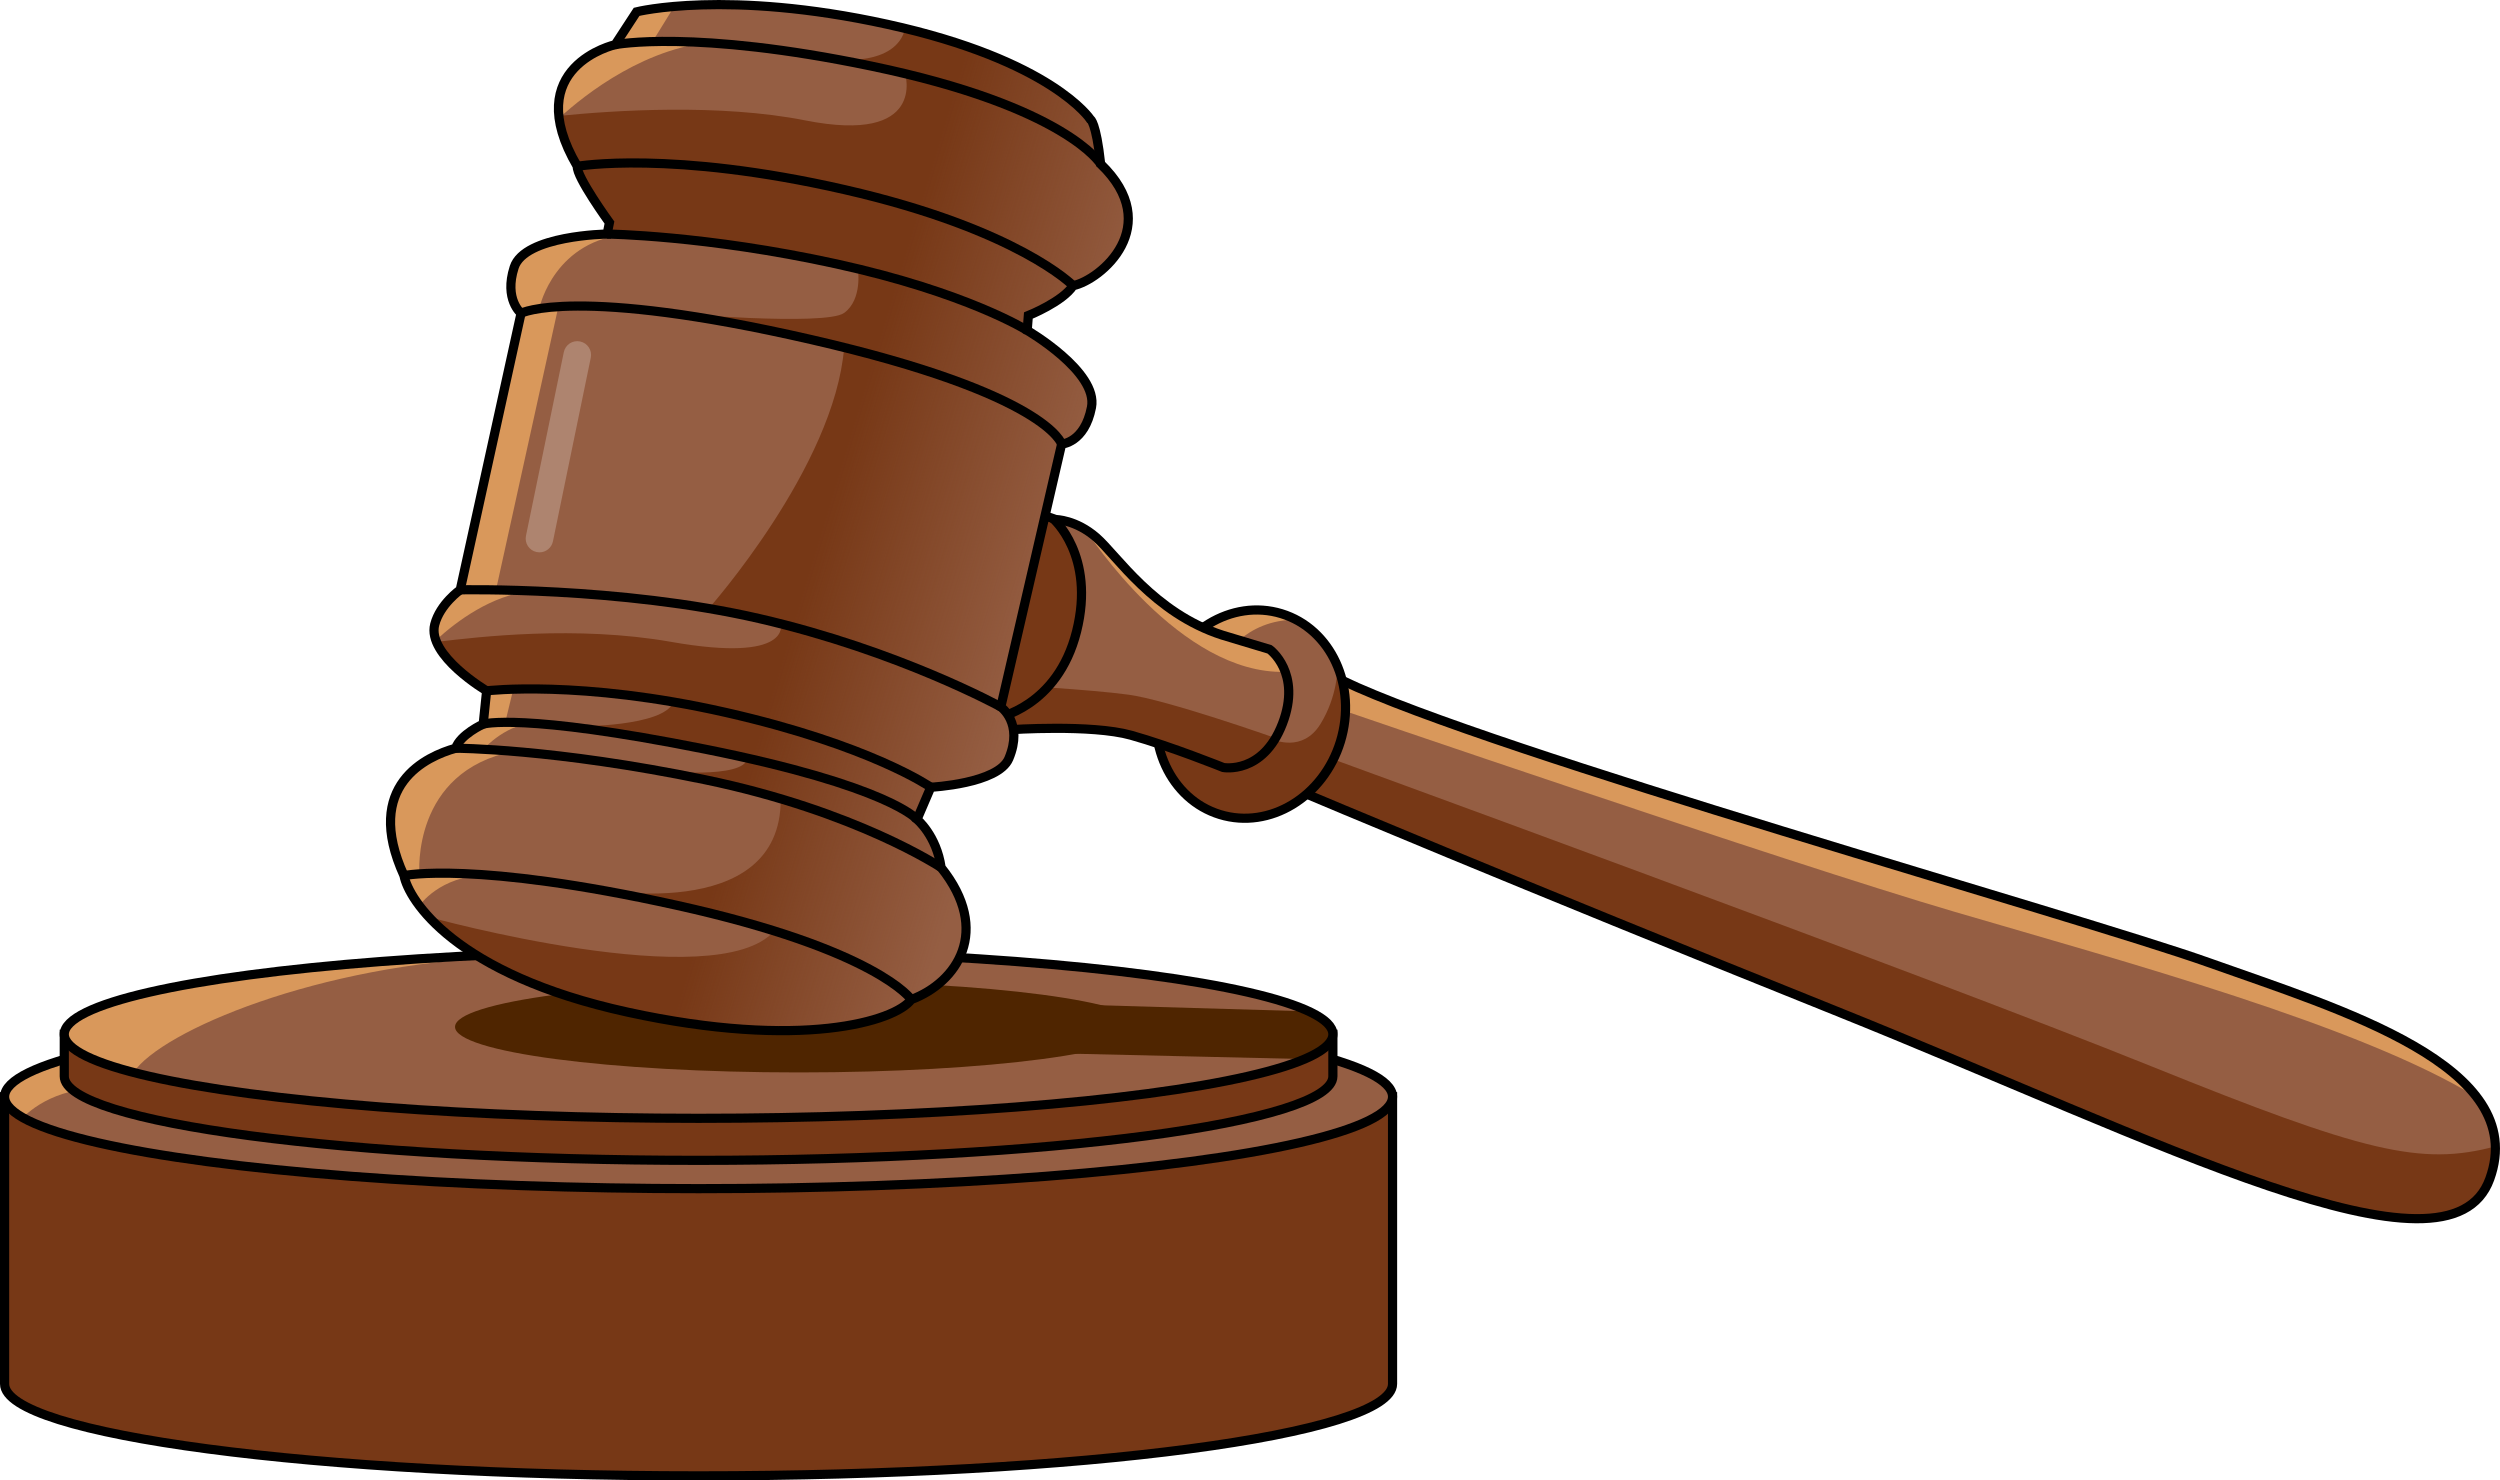 <?xml version="1.0" encoding="utf-8"?>
<!-- Generator: Adobe Illustrator 22.0.0, SVG Export Plug-In . SVG Version: 6.00 Build 0)  -->
<svg version="1.1" id="Layer_1" xmlns="http://www.w3.org/2000/svg" xmlns:xlink="http://www.w3.org/1999/xlink" x="0px" y="0px"
	 width="272.28px" height="161.24px" viewBox="0 0 272.28 161.24" enable-background="new 0 0 272.28 161.24" xml:space="preserve">
<g>
	<g>
		<path fill="#773816" d="M0.5,119.443v31.28c0,5.532,33.84,10.016,75.583,10.016c41.744,0,75.583-4.484,75.583-10.016v-31.28H0.5z"
			/>
		<path fill="none" stroke="#000000" stroke-miterlimit="10" d="M0.5,119.443v31.28c0,5.532,33.84,10.016,75.583,10.016
			c41.744,0,75.583-4.484,75.583-10.016v-31.28H0.5z"/>
		<ellipse fill="#955E43" cx="76.083" cy="119.443" rx="75.583" ry="10.016"/>
		<path fill="#D9985B" d="M19.788,112.762C7.799,114.534,0.5,116.876,0.5,119.443c0,0.782,0.698,1.542,1.977,2.272
			c2.11-2.04,5.691-3.825,11.667-3.101C13.554,117.163,15.707,114.987,19.788,112.762z"/>
		<ellipse fill="none" stroke="#000000" stroke-miterlimit="10" cx="76.083" cy="119.443" rx="75.583" ry="10.016"/>
		<path fill="#773816" d="M7,112.644v4.577c0,5.056,30.93,9.155,69.083,9.155c38.154,0,69.084-4.099,69.084-9.155v-4.577H7z"/>
		<path fill="none" stroke="#000000" stroke-miterlimit="10" d="M7,112.644v4.577c0,5.056,30.93,9.155,69.083,9.155
			c38.154,0,69.084-4.099,69.084-9.155v-4.577H7z"/>
		<ellipse fill="#955E43" cx="76.083" cy="112.644" rx="69.083" ry="9.155"/>
		<path fill="#4F2500" d="M98.347,114.333l43.758,1.013c1.988-0.854,3.061-1.761,3.061-2.701c0-0.865-0.925-1.701-2.618-2.495
			l-24.758-0.722L98.347,114.333z"/>
		<path fill="#D9985B" d="M7,112.644c0,1.497,2.729,2.909,7.536,4.156c3.044-4.517,20.137-11.8,40.357-12.561
			c-0.15-0.1-0.311-0.191-0.464-0.289C26.887,105.155,7,108.591,7,112.644z"/>
		<ellipse fill="#4F2500" cx="87.008" cy="111.838" rx="37.45" ry="4.963"/>
		<ellipse fill="none" stroke="#000000" stroke-miterlimit="10" cx="76.083" cy="112.644" rx="69.083" ry="9.155"/>
		<g>
			<path fill="#955E43" d="M142.421,86.53c0,0,22.01,9.311,57.422,23.529s66.871,30.662,71.323,18.337s-16.325-18.463-30.582-23.549
				c-14.258-5.085-78.185-22.93-94.437-30.753C139.675,78.851,142.421,86.53,142.421,86.53z"/>
			<path fill="#D9985B" d="M145.167,76.99c0,0,49.184,16.884,67.769,22.333c18.27,5.357,44.14,12.374,56.82,20.187
				c-5.102-6.74-18.843-10.978-29.171-14.661c-14.257-5.085-78.185-22.93-94.437-30.753c-0.523,0.385-0.966,0.793-1.375,1.21
				L145.167,76.99z"/>
			<path fill="#773816" d="M271.166,128.397c0.449-1.243,0.63-2.419,0.599-3.542c-8.101,2.174-14.35,0.608-37.428-8.71
				c-24.943-10.072-92.119-34.541-92.426-34.653c-0.278,2.802,0.51,5.038,0.51,5.038s22.01,9.311,57.422,23.529
				C235.256,124.277,266.714,140.721,271.166,128.397z"/>
			<path fill="none" stroke="#000000" stroke-miterlimit="10" d="M142.421,86.53c0,0,22.01,9.311,57.422,23.529
				s66.871,30.662,71.323,18.337s-16.325-18.463-30.582-23.549c-14.258-5.085-78.185-22.93-94.437-30.753
				C139.675,78.851,142.421,86.53,142.421,86.53z"/>
			
				<ellipse transform="matrix(0.292 -0.956 0.956 0.292 22.117 185.35)" fill="#955E43" cx="136.268" cy="77.734" rx="11.444" ry="10.218"/>
			<path fill="#D9985B" d="M141.286,67.499c-0.528-0.284-1.083-0.529-1.674-0.71c-3.826-1.169-7.884,0.291-10.584,3.389l4.011,1.813
				C133.038,71.991,135.452,67.396,141.286,67.499z"/>
			<path fill="#773816" d="M143.816,78.849c-1.955,3.171-5.125,1.694-5.125,1.694l-12.734-2.622
				c-0.212,4.919,2.518,9.399,6.968,10.759c5.397,1.648,11.269-1.915,13.115-7.96c0.88-2.88,0.677-5.799-0.35-8.249
				C145.693,72.739,145.684,75.819,143.816,78.849z"/>
			
				<ellipse transform="matrix(0.292 -0.956 0.956 0.292 22.117 185.35)" fill="none" stroke="#000000" stroke-miterlimit="10" cx="136.268" cy="77.734" rx="11.444" ry="10.218"/>
			<path fill="#955E43" d="M113.817,56.182l1.182,0.404c0,0,2.167,0.012,4.398,1.951c2.231,1.939,6.252,8.229,13.729,10.636
				c5.152,1.551,5.152,1.551,5.152,1.551s3.535,2.532,1.396,8.094c-2.139,5.562-6.441,4.773-6.441,4.773s-5.727-2.307-10.049-3.516
				c-4.322-1.21-13.188-0.599-13.188-0.599l-3.114-2.646L113.817,56.182z"/>
			<path fill="#D9985B" d="M139.975,73.171c-0.602-1.658-1.698-2.447-1.698-2.447s0,0-5.151-1.551
				c-7.477-2.407-11.498-8.698-13.729-10.636c-0.395-0.343-0.782-0.608-1.161-0.84C118.524,58.143,128.517,73.514,139.975,73.171z"
				/>
			<path fill="#773816" d="M108.502,78.206c0,0,6.67-1.149,8.752-9.441s-2.563-12.285-2.563-12.285l0,0l-0.874-0.299l-6.935,20.648
				L108.502,78.206z"/>
			<path fill="#773816" d="M138.915,80.384c-0.159-0.056-11.761-4.148-16.03-4.728c-4.298-0.583-13.33-1.065-13.33-1.065
				l-2.181,0.773l-0.492,1.466l3.114,2.646c0,0,8.867-0.61,13.188,0.599c4.322,1.209,10.049,3.516,10.049,3.516
				S136.658,84.207,138.915,80.384z"/>
			<path fill="none" stroke="#000000" stroke-miterlimit="10" d="M113.817,56.182l1.182,0.404c0,0,2.167,0.012,4.398,1.951
				c2.231,1.939,6.252,8.229,13.729,10.636c5.152,1.551,5.152,1.551,5.152,1.551s3.535,2.532,1.396,8.094
				c-2.139,5.562-6.441,4.773-6.441,4.773s-5.727-2.307-10.049-3.516c-4.322-1.21-13.188-0.599-13.188-0.599l-3.114-2.646
				L113.817,56.182z"/>
			<path fill="none" stroke="#000000" stroke-miterlimit="10" d="M108.502,78.206c0,0,6.67-1.149,8.752-9.441
				s-2.563-12.285-2.563-12.285"/>
		</g>
		<path fill="#955E43" d="M101.375,85.74c0,0,7.342-0.375,8.5-3.125C111.501,78.752,109,76.99,109,76.99l6.625-28.625
			c0,0,2.5-0.125,3.25-4s-7-8.375-7-8.375L112,34.365c0,0,3.75-1.5,4.875-3.25c3-0.625,10-6.5,3-13.25
			c-0.5-4.625-1.125-4.875-1.125-4.875s-4.154-6.4-22.116-10.345c-17.455-3.834-27.3-1.357-27.3-1.357L67,4.865
			c0,0-10.5,2.375-4.125,13.25c-0.125,1.125,3.5,6.125,3.5,6.125l-0.25,1.25c0,0-9,0.125-10.125,3.625s0.75,5,0.75,5L50.125,64.24
			c0,0-2.199,1.538-2.777,3.769C46.473,71.383,53,75.24,53,75.24l-0.375,3.625c0,0-2.5,1.125-3,2.625
			C46.5,82.365,39.5,85.49,44,95.365c0.5,2.625,5.5,10.75,24.375,14.875s29.125,1,30.875-1.375c5-1.875,8.75-7.5,3.25-14.375
			c-0.5-3.5-2.625-5.25-2.625-5.25L101.375,85.74z"/>
		<g>
			<path fill="#D9985B" d="M45.677,95.097c0,0-0.865-11.079,10.255-13.267c-2.527-0.185-3.307-0.231-3.307-0.231
				s2.814-3.085,5.92-2.789c-3.519-0.141-3.519-0.141-3.519-0.141l0.876-3.609l-4.799-1.127C52.148,74.733,53,75.24,53,75.24
				l-0.375,3.625c0,0-2.5,1.125-3,2.625C46.5,82.365,39.5,85.49,44,95.365c0.14,0.733,0.632,1.896,1.678,3.28
				c0,0,2.16-3.263,7.322-3.349C48.379,94.457,45.677,95.097,45.677,95.097z"/>
			<path fill="#D9985B" d="M68.573,25.49c-0.818-0.283-1.574-0.534-2.295-0.767l-0.154,0.767c0,0-9,0.125-10.125,3.625
				s0.75,5,0.75,5L50.125,64.24c0,0-2.198,1.538-2.777,3.769c-0.147,0.566-0.072,1.145,0.132,1.718
				c2.337-2.148,6.04-4.855,10.311-5.372c-3.773-0.105-3.773-0.105-3.773-0.105l6.796-30.85H58.79
				C58.79,33.399,60.42,26.013,68.573,25.49z"/>
			<path fill="#D9985B" d="M71.082,4.51L73.432,0.7c-2.691,0.233-4.099,0.587-4.099,0.587L67,4.865c0,0-6.939,1.57-6.11,8
				c2.878-2.631,9.666-7.986,17.593-8.355C71.715,4.517,71.082,4.51,71.082,4.51z"/>
		</g>
		<linearGradient id="SVGID_1_" gradientUnits="userSpaceOnUse" x1="89.235" y1="58.466" x2="113.61" y2="65.841">
			<stop  offset="0" style="stop-color:#773816"/>
			<stop  offset="1" style="stop-color:#773816;stop-opacity:0"/>
		</linearGradient>
		<path fill="url(#SVGID_1_)" d="M118.75,12.99c0,0-3.854-5.927-20.158-9.89c-1.033,4.197-7.503,3.352-7.503,3.352l7.49,1.57
			c0,0,2.383,7.717-10.867,5.092c-9.312-1.845-20.821-1.097-26.843-0.489c0.154,1.531,0.748,3.342,2.006,5.489
			c-0.125,1.125,3.5,6.125,3.5,6.125l-0.25,1.25c0,0-0.263,0.005-0.678,0.027c15.356,0.386,27.991,3.765,27.991,3.765
			s0.525,3.333-1.501,4.801s-19.078,0-19.078,0s9.108,1.533,19.078,3.761c-1.026,12.978-14.749,28.431-14.749,28.431l7.846,1.665
			c0,0,1.303,4.301-11.947,1.967c-10.308-1.816-20.998-0.538-25.504,0c0.954,2.151,3.29,3.974,4.675,4.872
			c7.24,0.164,16.575,0.737,21.106,1.68c-1.098,2.718-10.489,2.652-10.489,2.652s7.337,0.63,18.528,3.464
			c-0.309,2.333-9.609,1.381-9.609,1.381s9.486,2.005,13.239,3.044c0.072,13.884-20.718,9.744-20.718,9.744
			s13.414,2.804,20.014,4.648c-6.258,7.151-37.622-1.521-37.622-1.521v0c3.162,3.431,9.555,7.724,21.667,10.371
			c18.875,4.125,29.125,1,30.875-1.375c5-1.875,8.75-7.5,3.25-14.375c-0.5-3.5-2.625-5.25-2.625-5.25l1.5-3.5
			c0,0,7.342-0.375,8.5-3.125C111.501,78.752,109,76.99,109,76.99l6.625-28.625c0,0,2.5-0.125,3.25-4s-7-8.375-7-8.375L112,34.365
			c0,0,3.75-1.5,4.875-3.25c3-0.625,10-6.5,3-13.25C119.375,13.24,118.75,12.99,118.75,12.99z"/>
		<path fill="none" stroke="#000000" stroke-miterlimit="10" d="M101.375,85.74c0,0,7.342-0.375,8.5-3.125
			C111.501,78.752,109,76.99,109,76.99l6.625-28.625c0,0,2.5-0.125,3.25-4s-7-8.375-7-8.375L112,34.365c0,0,3.75-1.5,4.875-3.25
			c3-0.625,10-6.5,3-13.25c-0.5-4.625-1.125-4.875-1.125-4.875s-4.154-6.4-22.116-10.345c-17.455-3.834-27.3-1.357-27.3-1.357
			L67,4.865c0,0-10.5,2.375-4.125,13.25c-0.125,1.125,3.5,6.125,3.5,6.125l-0.25,1.25c0,0-9,0.125-10.125,3.625s0.75,5,0.75,5
			L50.125,64.24c0,0-2.199,1.538-2.777,3.769C46.473,71.383,53,75.24,53,75.24l-0.375,3.625c0,0-2.5,1.125-3,2.625
			C46.5,82.365,39.5,85.49,44,95.365c0.5,2.625,5.5,10.75,24.375,14.875s29.125,1,30.875-1.375c5-1.875,8.75-7.5,3.25-14.375
			c-0.5-3.5-2.625-5.25-2.625-5.25L101.375,85.74z"/>
		<path fill="none" stroke="#000000" stroke-miterlimit="10" d="M56.75,34.115c0,0,5.86-3.047,31.625,2.875
			s27.25,11.375,27.25,11.375"/>
		<path fill="none" stroke="#000000" stroke-miterlimit="10" d="M111.875,35.99c0,0-6.542-4.125-20.792-7.25
			s-24.958-3.25-24.958-3.25"/>
		<path fill="none" stroke="#000000" stroke-miterlimit="10" d="M116.875,31.115c0,0-5.958-6.125-24.875-10.458
			s-29.125-2.542-29.125-2.542"/>
		<path fill="none" stroke="#000000" stroke-miterlimit="10" d="M119.875,17.865c0,0-3.736-6.248-24.985-10.668
			C75.525,3.168,67,4.865,67,4.865"/>
		<path fill="none" stroke="#000000" stroke-miterlimit="10" d="M109,76.99c0,0-11.082-6.107-26.291-9.616
			C67.5,63.865,50.125,64.24,50.125,64.24"/>
		<path fill="none" stroke="#000000" stroke-miterlimit="10" d="M53,75.24c0,0,10.222-1.237,26.034,2.351
			c15.812,3.588,22.341,8.149,22.341,8.149"/>
		<path fill="none" stroke="#000000" stroke-miterlimit="10" d="M99.875,89.24c0,0-3.014-3.634-23.078-7.647
			s-24.172-2.728-24.172-2.728"/>
		<path fill="none" stroke="#000000" stroke-miterlimit="10" d="M49.625,81.49c0,0,10.693,0.018,27.172,3.433
			S102.5,94.49,102.5,94.49"/>
		<path fill="none" stroke="#000000" stroke-miterlimit="10" d="M44,95.365c0,0,7.663-1.643,29.638,3.219
			s25.612,10.281,25.612,10.281"/>
	</g>
	<g>
		<path fill="#AE846F" d="M58.756,60.157c-0.101,0-0.202-0.01-0.305-0.031c-0.812-0.167-1.334-0.96-1.166-1.771l4.121-20
			c0.167-0.812,0.959-1.336,1.771-1.166c0.812,0.167,1.334,0.96,1.166,1.771l-4.121,20C60.077,59.668,59.452,60.157,58.756,60.157z"
			/>
	</g>
</g>
</svg>
